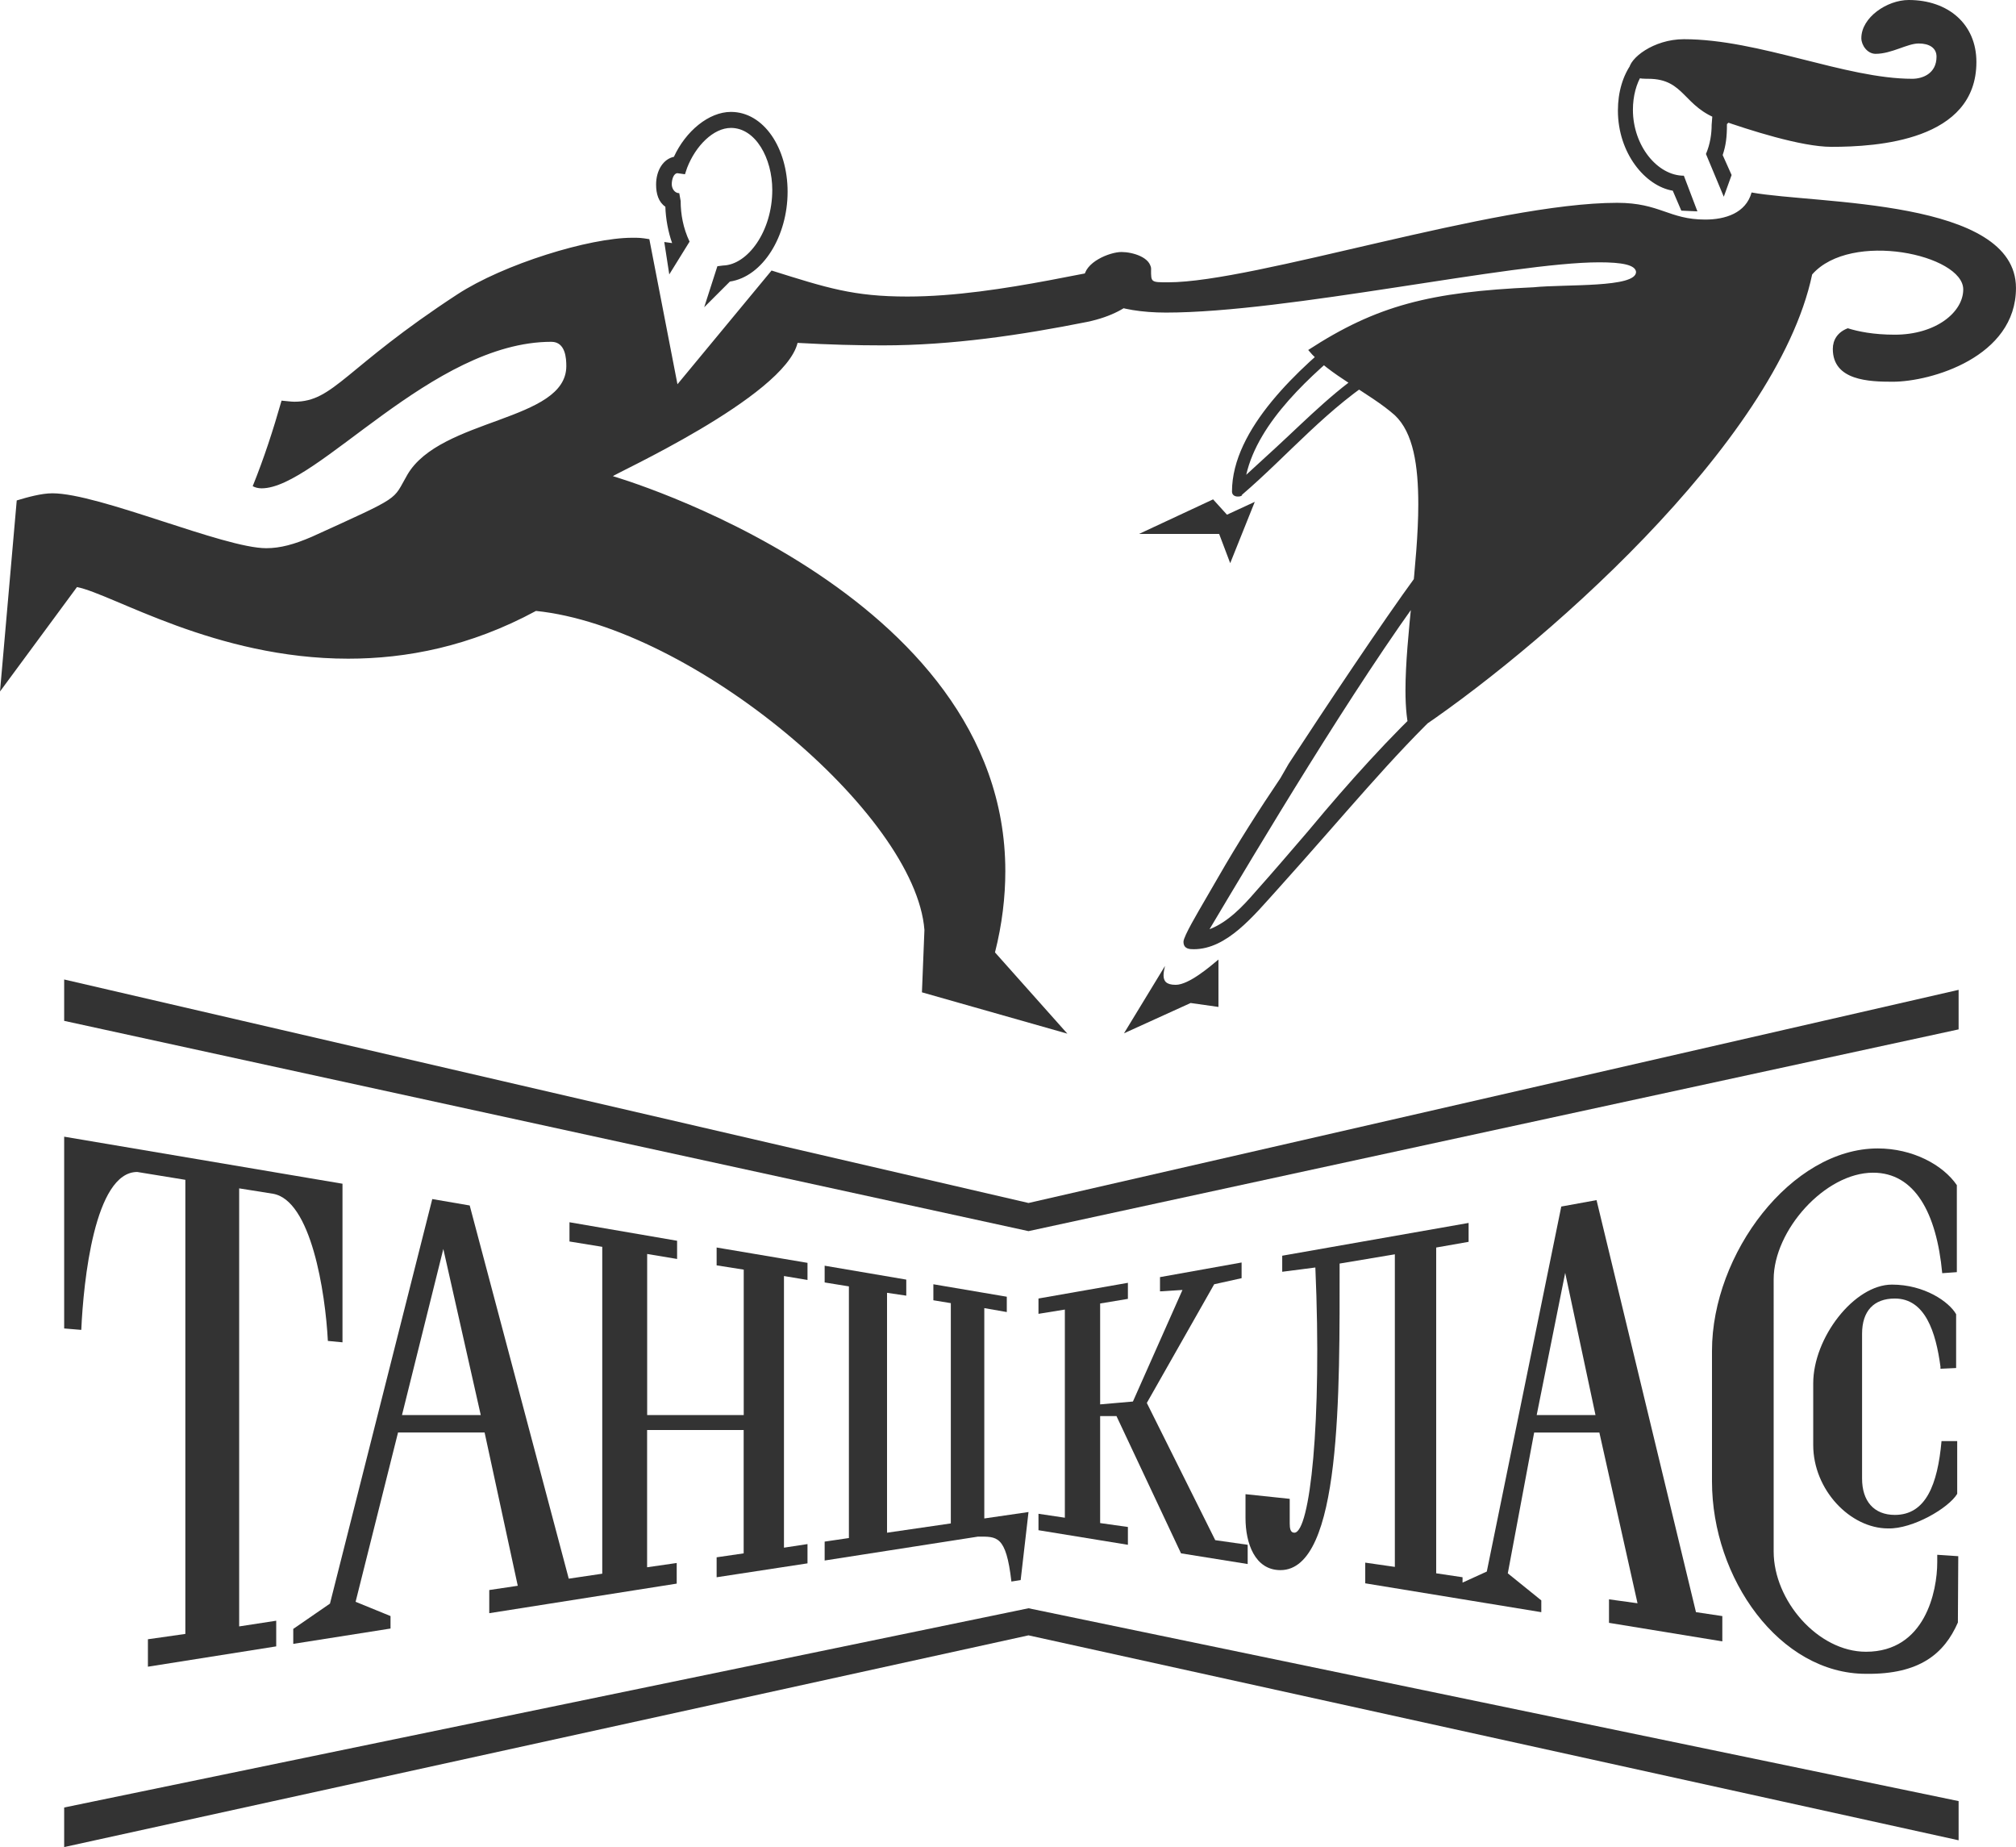 <?xml version="1.0" encoding="UTF-8"?> <!-- Generator: Adobe Illustrator 16.0.0, SVG Export Plug-In . SVG Version: 6.00 Build 0) --> <svg xmlns="http://www.w3.org/2000/svg" xmlns:xlink="http://www.w3.org/1999/xlink" id="Layer_1" x="0px" y="0px" width="94.846px" height="86.882px" viewBox="0 0 94.846 86.882" xml:space="preserve"> <g> <g> <path fill="#333333" d="M64.701,17.135c-1.727,1.04-3.186,2.548-4.645,3.891l-1.425,1.307c0.569-2.498,3.051-4.711,5.096-6.371 c0-0.335-0.065-0.469-0.318-0.469c-2.263,1.794-5.448,4.678-5.448,7.629c0,0.15,0.117,0.234,0.268,0.234 c0.067,0,0.152,0,0.219-0.067h-0.034c2.214-1.895,4.042-4.125,6.69-5.751c0,0,0.017-0.034,0.017-0.151 c0-0.185-0.151-0.318-0.269-0.318L64.701,17.135L64.701,17.135L64.701,17.135z M85.256,12.909 c1.828-2.078,7.108-0.922,7.108,0.705c0,1.072-1.29,2.129-3.219,2.129c-1.005,0-1.728-0.15-2.213-0.302 c-0.486,0.185-0.704,0.554-0.704,0.973c0,1.491,1.711,1.542,2.817,1.542c1.793,0,5.8-1.156,5.8-4.409 c0-4.208-9.371-3.939-12.439-4.493c-0.269,0.973-1.241,1.274-2.181,1.274c-1.709,0-2.128-0.788-4.141-0.788 c-5.768,0-17.052,3.739-21.126,3.739c-0.821,0-0.804,0-0.804-0.604c0-0.571-0.872-0.821-1.392-0.821 c-0.553,0-1.761,0.485-1.761,1.24c0,0.939,1.559,1.609,3.855,1.609c5.718,0,16.28-2.364,20.388-2.364 c1.058,0,1.694,0.118,1.727,0.452c0,0.755-3.285,0.57-4.827,0.722c-4.863,0.218-7.378,0.854-10.597,2.95 c0.938,1.157,2.883,2.013,4.074,3.068c0.872,0.822,1.105,2.364,1.105,4.192c0,2.766-0.603,6.22-0.603,8.751 c0,0.822,0.067,1.51,0.234,2.097C72.212,30.732,83.579,20.874,85.256,12.909L85.256,12.909L85.256,12.909L85.256,12.909z M57.324,45.135v2.229l-1.309-0.185l-3.135,1.425l1.929-3.168c-0.034,0.15-0.068,0.301-0.068,0.436 c0,0.268,0.117,0.452,0.571,0.452C55.933,46.324,56.922,45.47,57.324,45.135L57.324,45.135L57.324,45.135L57.324,45.135z M57.072,23.489l-3.487,1.627h3.772l0.52,1.374l1.156-2.884l-1.308,0.604L57.072,23.489L57.072,23.489L57.072,23.489z M3.622,27.614c1.693,0.335,6.505,3.369,12.76,3.369c2.731,0,5.733-0.569,8.834-2.246c7.378,0.755,17.856,9.539,18.275,15.006 l-0.117,2.934l6.841,1.944l-3.404-3.822c0.336-1.324,0.486-2.615,0.486-3.822c0-13.245-18.459-18.577-18.459-18.577 c-0.067-0.05,8.064-3.722,8.685-6.271c1.493,0.084,2.8,0.117,4.008,0.117c3.253,0,6.522-0.486,9.624-1.106 c2.313-0.485,3.001-1.777,3.001-2.464c0-0.186-0.05-0.252-0.269-0.252c-1.609,0-6.74,1.525-11.199,1.525 c-2.532,0-3.772-0.402-6.389-1.224l-4.427,5.349l-1.323-6.824c-0.402-0.066-0.471-0.066-0.806-0.066 c-2.012,0-6.052,1.24-8.231,2.665c-5.314,3.471-5.802,5.047-7.662,5.047c-0.168,0-0.386-0.034-0.604-0.051 c-0.387,1.357-0.822,2.7-1.358,4.024c0.118,0.066,0.268,0.101,0.42,0.101c2.614,0,8.014-6.892,13.63-6.892 c0.671,0,0.705,0.788,0.705,1.141c0,2.615-5.92,2.432-7.479,5.113c-0.721,1.241-0.185,0.956-4.493,2.917 c-0.821,0.354-1.476,0.537-2.146,0.537c-1.996,0-7.864-2.582-10.061-2.582c-0.52,0-1.174,0.185-1.677,0.336L0,32.526L3.622,27.614 L3.622,27.614L3.622,27.614z M91.107,2.665c0,0.806-0.67,1.041-1.14,1.041c-3.152,0-7.193-1.862-10.747-1.862 c-1.426,0-2.582,0.906-2.582,1.442c0,0.234,0.234,0.42,0.821,0.42h0.084c1.743,0,1.626,1.341,3.42,1.944 c1.291,0.452,3.772,1.257,5.198,1.257c2.146,0,6.822-0.284,6.822-3.99C92.984,1.123,91.644,0,89.799,0 c-1.021,0-2.229,0.821-2.229,1.794c0,0.336,0.284,0.738,0.67,0.738c0.754,0,1.492-0.487,2.028-0.487 C90.756,2.045,91.107,2.247,91.107,2.665L91.107,2.665L91.107,2.665L91.107,2.665z M80.343,5.298c0.034,0,0.052,0.017,0.101,0.017 M34.338,13.245c1.559-0.235,2.716-2.146,2.716-4.225c0-2.063-1.124-3.756-2.666-3.756c-1.04,0-2.129,0.905-2.683,2.112 c-0.486,0.101-0.838,0.62-0.838,1.308c0,0.437,0.117,0.822,0.436,1.04c0.017,0.569,0.133,1.19,0.318,1.71l-0.369-0.051 l0.235,1.525l0.955-1.542c-0.302-0.637-0.419-1.29-0.419-1.911l-0.066-0.368c-0.219,0-0.353-0.219-0.353-0.42 c0-0.252,0.101-0.52,0.268-0.52l0.353,0.05l0.101-0.302c0.402-1.039,1.24-1.878,2.063-1.878c1.156,0,1.944,1.426,1.944,2.918 c0,1.944-1.156,3.521-2.313,3.554l-0.27,0.034l-0.62,1.929L34.338,13.245L34.338,13.245L34.338,13.245z M79.857,9.942 l-0.637-1.677c-1.241,0-2.397-1.408-2.397-3.102c0-1.273,0.637-2.397,1.608-2.397c0.638,0,1.342,0.604,1.762,1.525l0.032,0.235 l0.336-0.034c0.151,0,0.302,0.252,0.302,0.471c0,0.116-0.083,0.268-0.285,0.268l-0.051,0.637c0,0.419-0.066,0.905-0.268,1.375 l0.839,2.011l0.368-1.021l-0.42-0.939c0.151-0.452,0.201-0.838,0.201-1.458c0.252-0.185,0.303-0.521,0.303-0.871 c0-0.622-0.386-1.073-0.771-1.158c-0.587-1.09-1.409-1.727-2.349-1.727c-1.342,0-2.313,1.357-2.313,3.118 c0,2.013,1.29,3.555,2.581,3.772l0.402,0.938L79.857,9.942L79.857,9.942L79.857,9.942z M67.434,32.744 c-2.012,1.861-4.024,4.107-5.768,6.203l-0.185,0.219c-0.821,0.955-1.609,1.877-2.448,2.816c-0.553,0.638-1.257,1.392-2.129,1.727 c2.247-3.772,6.791-11.417,10.277-16.129c0-0.067,0.051-0.084,0.051-0.151c0-0.234-0.218-0.368-0.437-0.368h-0.15 c-1.609,2.196-4.343,6.304-6.019,8.869l-0.386,0.671c-1.007,1.492-2.013,3.068-2.917,4.644l-0.671,1.157 c-0.269,0.469-0.973,1.643-0.973,1.895c0,0.352,0.302,0.352,0.486,0.352c1.559,0,2.816-1.576,3.94-2.816 c3.201-3.555,5.365-6.237,7.879-8.601c0-0.051,0.034-0.117,0.034-0.185c0-0.269-0.185-0.352-0.402-0.352L67.434,32.744 L67.434,32.744L67.434,32.744z"></path> </g> <g> <path fill="#333333" d="M12.827,56.149c1.81,0.285,2.48,4.645,2.598,6.925l0.688,0.066v-7.46L3.019,53.467v9.021l0.805,0.067 c0.101-2.264,0.62-7.428,2.632-7.428l2.264,0.369v21.36l-1.761,0.251v1.291l6.036-0.956v-1.207l-1.743,0.268V55.898L12.827,56.149 z"></path> <path fill="#333333" d="M91.141,73.134v0.352c0,1.358-0.569,4.209-3.353,4.209c-2.265,0-4.343-2.415-4.343-4.712V60.174 c0-2.297,2.414-5.013,4.678-5.013c1.944,0,2.984,1.86,3.252,4.727l0.688-0.049v-4.092c-0.654-0.956-2.079-1.727-3.722-1.727 c-4.059,0-7.798,4.945-7.798,9.523v6.136c0,4.577,3.187,9.054,7.244,9.054c2.531,0.034,3.688-0.956,4.325-2.414L92.13,73.2 L91.141,73.134z"></path> <path fill="#333333" d="M46.308,61.531l1.058,0.185v-0.721l-3.454-0.586v0.753l0.821,0.135v10.361l-3.001,0.437V60.811 l0.905,0.134V60.19l-3.84-0.654v0.788l1.141,0.185v11.837l-1.141,0.168v0.889l7.21-1.123c0.888,0,1.323-0.084,1.576,2.112 l0.436-0.068l0.369-3.201l-2.08,0.302V61.531z"></path> <polygon fill="#333333" points="53.954,65.991 57.123,60.409 58.413,60.123 58.413,59.385 54.574,60.073 54.574,60.743 55.631,60.677 53.3,65.925 51.758,66.059 51.758,61.313 53.064,61.096 53.064,60.341 48.857,61.079 48.857,61.8 50.098,61.599 50.098,71.39 48.857,71.205 48.857,71.978 53.064,72.664 53.064,71.826 51.758,71.642 51.758,66.611 52.527,66.611 55.563,73.066 58.699,73.569 58.699,72.664 57.173,72.446 "></polygon> <path fill="#333333" d="M92.029,64.349v-2.532c-0.334-0.586-1.492-1.392-3.019-1.392c-1.776,0-3.704,2.498-3.704,4.645v2.9 c0,2.112,1.743,3.924,3.521,3.924c1.157,0.032,2.851-0.956,3.253-1.627v-2.48h-0.738c-0.184,2.044-0.737,3.471-2.196,3.471 c-0.989,0-1.542-0.654-1.542-1.711v-6.808c0-1.073,0.553-1.659,1.542-1.659c1.426,0,1.929,1.575,2.146,3.202v0.101L92.029,64.349z "></path> <path fill="#333333" d="M33.718,59.52l1.272,0.201v6.841h-4.543v-7.578l1.408,0.235v-0.856l-5.063-0.871v0.905l1.542,0.251v15.375 l-1.576,0.234l-4.66-17.554l-1.761-0.302l-4.813,19.029l-1.727,1.19v0.704l4.576-0.721v-0.587l-1.643-0.671l1.996-7.963h4.073 l1.56,7.209l-1.341,0.201v1.089l8.819-1.391V73.52l-1.393,0.201v-6.455h4.543v5.801l-1.272,0.185v0.939l4.275-0.654V72.63 l-1.107,0.169V60.022l1.107,0.185v-0.805l-4.275-0.722V59.52z M18.912,66.562l1.945-7.813l1.761,7.813H18.912z"></path> <path fill="#333333" d="M75.112,56.451l-1.659,0.302l-3.504,17.169l-1.141,0.52V74.19l-1.24-0.185V58.681l1.525-0.268v-0.889 l-8.769,1.542v0.755l1.559-0.201c0.318,7.26-0.251,12.475-0.989,12.475c-0.185,0-0.217-0.201-0.217-0.437v-1.156l-2.08-0.219 v1.123c0,1.174,0.436,2.449,1.644,2.449c2.884,0,2.783-8.384,2.783-14.42L65.623,59v14.703l-1.393-0.2v0.973l8.283,1.357v-0.554 l-1.576-1.273l1.24-6.622h3.068l1.795,8.03l-1.342-0.185v1.106l5.332,0.872v-1.19l-1.24-0.185L75.112,56.451z M72.296,66.562 l1.341-6.689l1.426,6.689H72.296z"></path> </g> <g> <polygon fill="#333333" points="48.388,56.586 3.019,46.073 3.019,48.019 48.388,57.91 92.146,48.42 92.146,46.56 "></polygon> <polygon fill="#333333" points="3.019,85.021 3.019,86.882 48.388,76.923 92.146,86.563 92.146,84.72 48.388,75.649 "></polygon> </g> </g> </svg> 